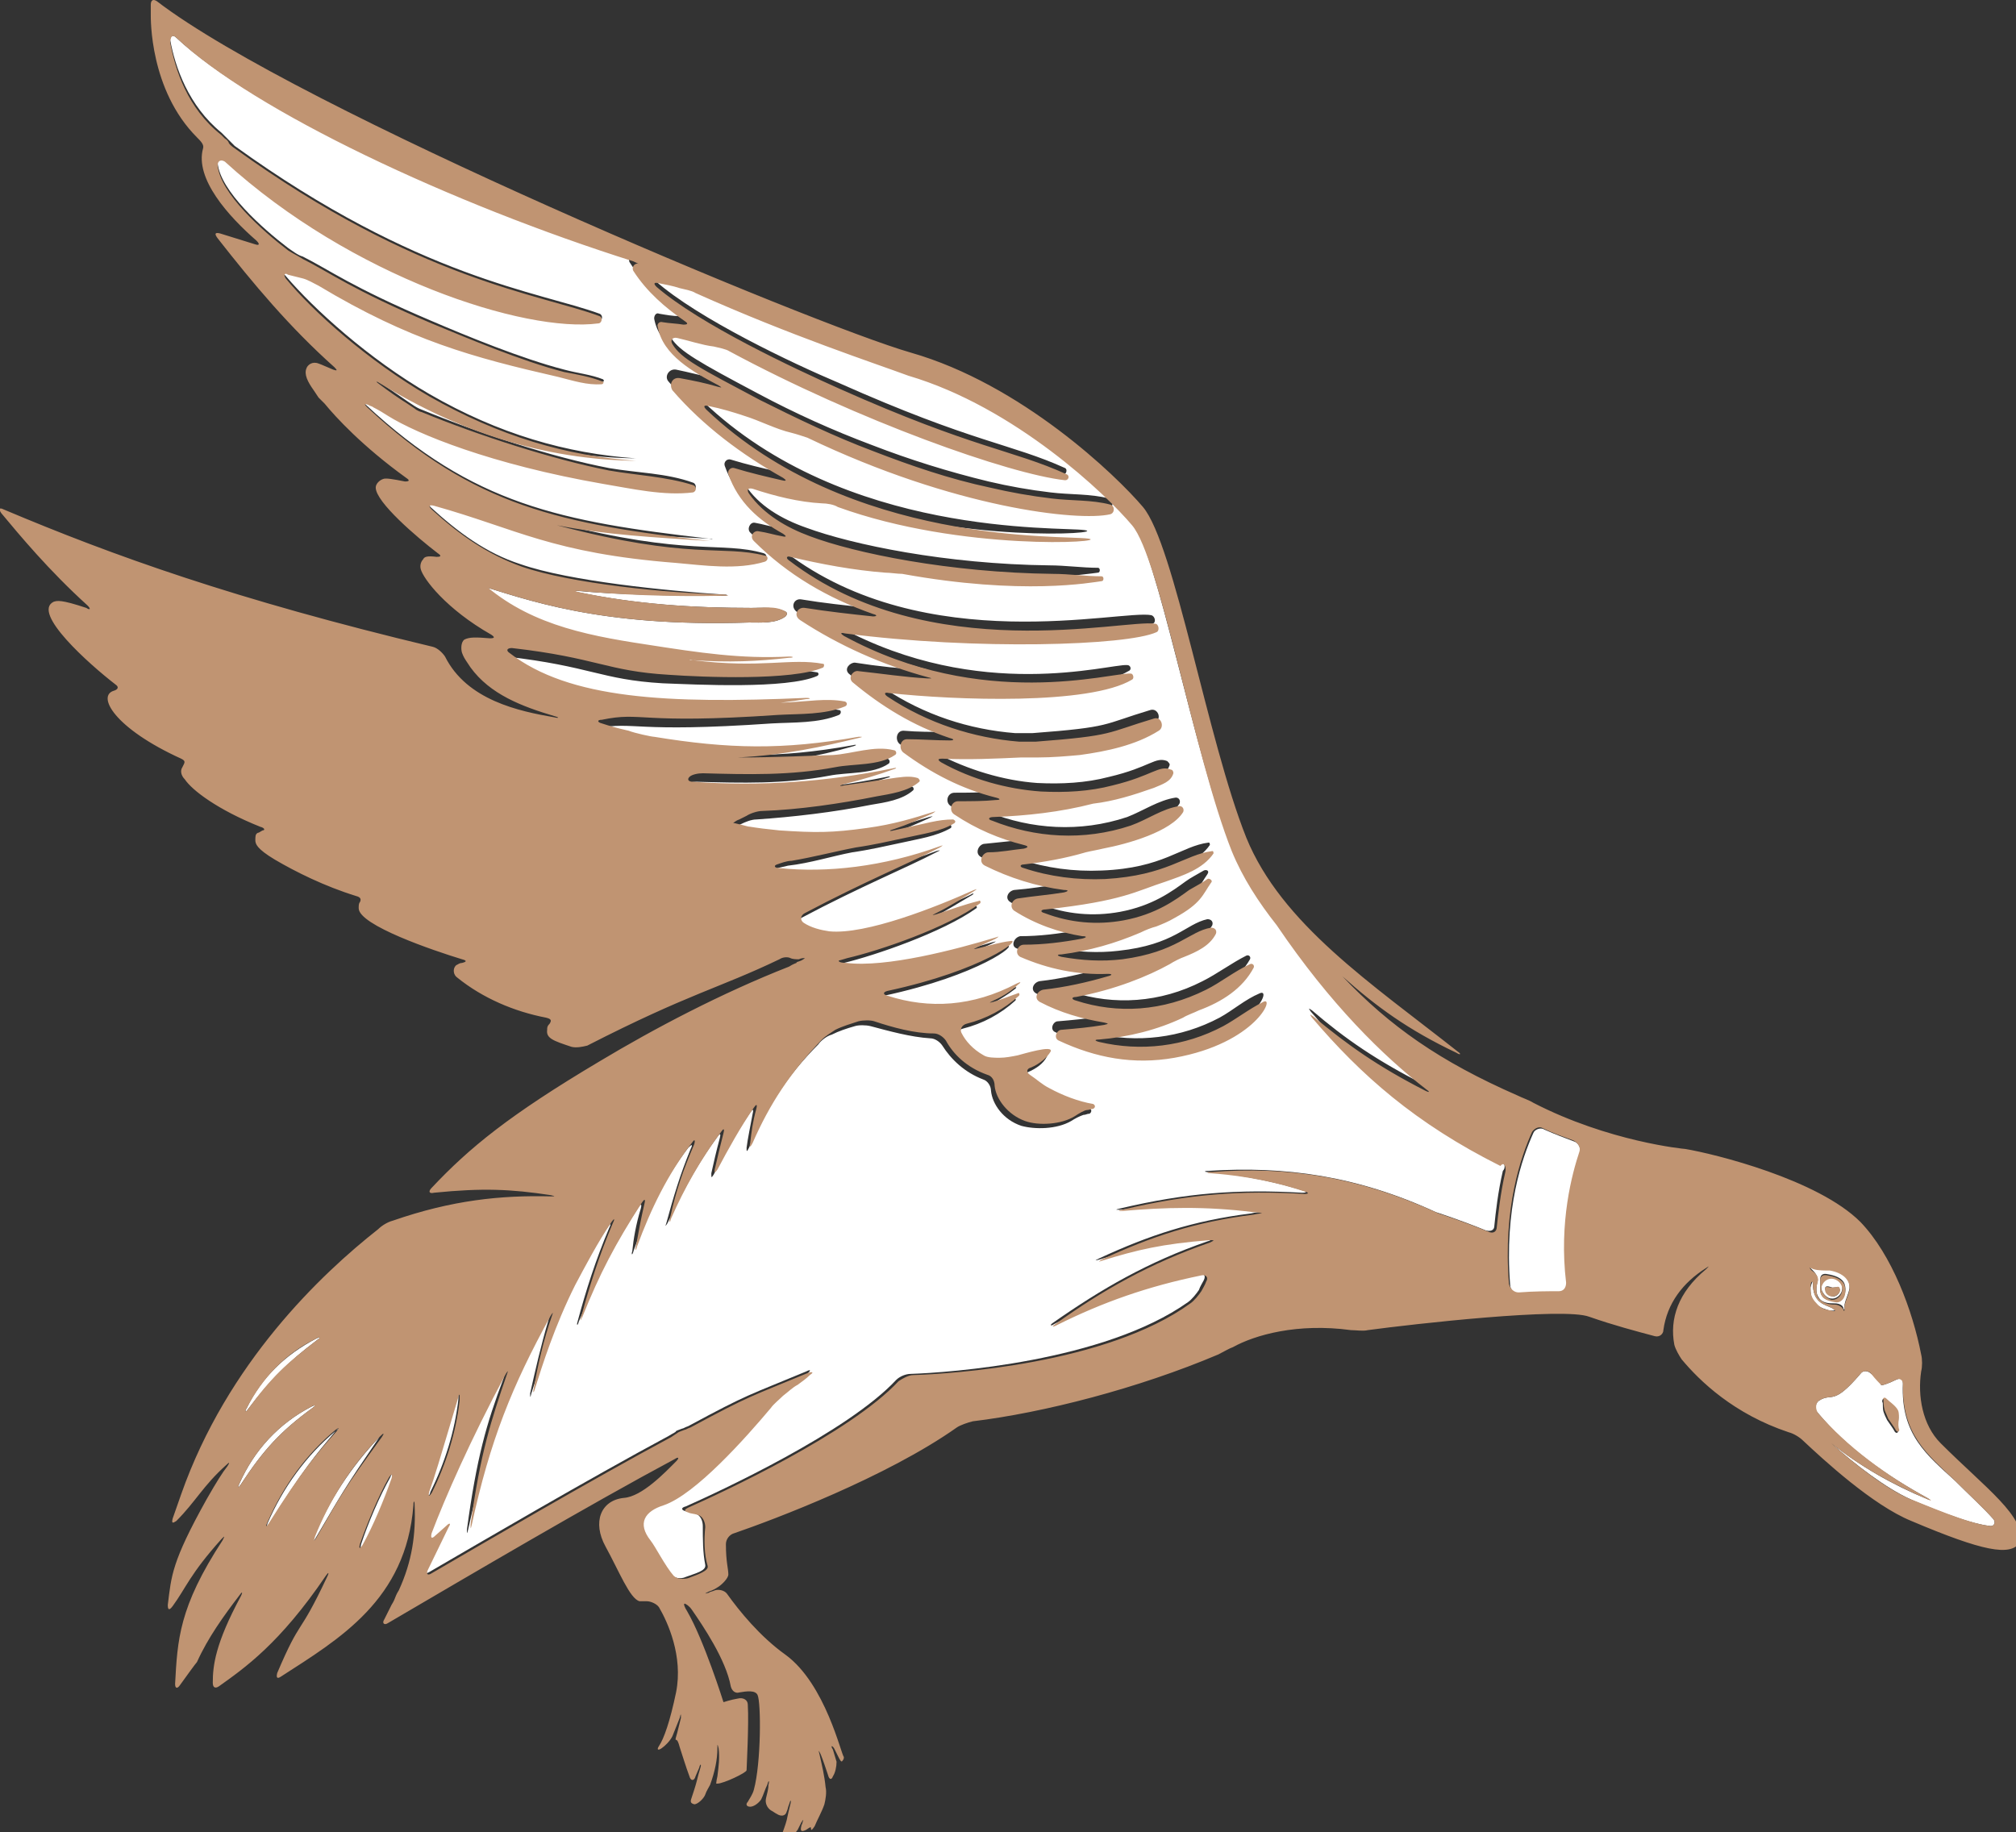 <?xml version="1.0" encoding="UTF-8"?> <!-- Generator: Adobe Illustrator 23.1.0, SVG Export Plug-In . SVG Version: 6.00 Build 0) --> <svg xmlns="http://www.w3.org/2000/svg" xmlns:xlink="http://www.w3.org/1999/xlink" id="Layer_1" x="0px" y="0px" viewBox="0 0 165.8 150.7" style="enable-background:new 0 0 165.8 150.7;" xml:space="preserve"><rect x="0" y="0" width="165.8" height="150.7" fill="#333333" stroke="none"/> <style type="text/css"> .st0{fill:#FFFFFF;} .st1{fill:#C09472;} </style> <g> <path class="st0" d="M129.5,93.9c-0.8-0.3-1.6-0.6-2.5-1c-0.3-0.2-0.8,0-0.9,0.3c-0.9,2-2.4,6.2-1.9,12.5c0,0.4,0.4,0.7,0.8,0.7 c1.2-0.1,2.3-0.1,3.3-0.1c0.4,0,0.6-0.3,0.6-0.7c-0.6-5,0.5-9,1.1-10.8C130,94.4,129.8,94,129.5,93.9z"></path> <path class="st0" d="M123.3,95.4c-7-3.5-11.5-7.5-15.5-12.2c-0.2-0.3-0.2-0.3,0.1-0.1c2.8,2.4,5.3,4.1,9.2,6.1 c0.3,0.2,0.4,0.1,0.1-0.1c-3.5-2.8-7.8-7-12.3-13.5c-1.5-1.8-2.8-3.8-3.7-6.1c-3.1-7.8-6-24.1-8.2-26.8c-2.1-2.5-9.6-9.7-18.4-12.3 c-2.7-1-9.6-3.3-17.5-6.8c-0.4-0.1-0.9-0.3-1.3-0.4c-0.6-0.1-1.1-0.2-1.7-0.4c-0.4-0.1-0.5,0.1-0.2,0.3c3.5,3.1,11.3,6.8,15.1,8.4 c11,4.9,14.2,5,18.6,7c0.2,0.1,0.1,0.5-0.1,0.5c-4.7-0.5-17.1-5-27.6-10.6c-0.3-0.2-0.9-0.3-1.3-0.4c-0.9-0.1-2.1-0.5-3-0.7 c-0.4-0.1-0.6,0.1-0.4,0.5c0.7,1.1,2.3,2,7.2,4.6c3,1.6,6.1,3,9.3,4.2c3.1,1.2,6.3,2.2,9.6,3c1.7,0.4,3.4,0.7,5.1,0.9 c1.6,0.2,3.3,0.1,4.8,0.5c0.4,0.1,0.4,0.7,0,0.8c-2.6,0.6-12.7-0.5-24.9-6.3c-0.3-0.2-0.9-0.3-1.3-0.4c-1.3-0.3-2.7-1-3.9-1.4 C60,33.2,59,33,58,32.7c-0.4-0.1-0.5,0.1-0.2,0.3c11.7,11.2,29.3,10.3,31.4,10.6c2,0.3-10.3,1.1-20.6-2.6c-0.4-0.1-1-0.2-1.3-0.3 c-1.9-0.1-3.9-0.6-5.7-1.2c-0.4-0.1-0.5,0.1-0.3,0.4c1.1,1.7,3,2.8,5,3.5c3.8,1.4,11.5,3,20,3.1c1.3,0,2.7,0.2,4,0.2 c0.2,0,0.2,0.4,0,0.4c-0.9,0.1-6.6,1.1-16.4-0.6c-0.4-0.1-1-0.1-1.4-0.1c-2.6-0.1-5.2-0.6-7.8-1.3c-0.4-0.1-0.4,0-0.1,0.3 c11.5,8.8,27.7,4.7,30.1,5.2c0.3,0.1,0.4,0.6,0.1,0.7c-2.4,1.1-14.8,1.4-25.6,0.1c-0.4,0-0.4,0.1-0.1,0.2c11.5,6.2,22.1,3,23.6,3.1 c0.3,0,0.4,0.4,0.1,0.5c-3.5,2.1-14.5,1.8-20,1.1c-0.4,0-0.4,0.1-0.1,0.3c3.3,2.2,7,3.4,10.8,3.7c0.4,0,1,0,1.4,0 c6.6-0.5,5.7-0.7,9.7-1.9c0.6-0.2,1,0.7,0.4,1c-1.9,1.1-4.3,1.7-6.5,2c-1.1,0.2-2.3,0.2-3.4,0.2c-0.4,0-1,0-1.4,0 c-2.2,0.2-4.3,0.2-6.5,0.1c-0.4,0-0.4,0.1-0.1,0.3c2.5,1.3,5.4,2.2,8.2,2.4c2,0.1,4,0,5.9-0.5c3.4-0.8,3.8-1.7,4.8-1.3 c0.1,0.1,0.2,0.2,0.2,0.3c-0.2,0.7-0.9,1-1.6,1.2c-1.7,0.7-3.3,1.1-5,1.3c-2.7,0.7-5.4,1-8.2,1.1c-0.4,0-0.4,0.2-0.1,0.3 c3.5,1.4,7.5,1.7,11.4,0.4c1.3-0.5,2.6-1.4,4-1.6c0.3,0,0.4,0.3,0.3,0.5c-1,1.6-4.4,2.6-6.6,3c-0.4,0.1-1,0.2-1.4,0.3 c-1.7,0.4-3.4,0.8-5.1,1c-0.4,0-0.4,0.2,0,0.3c2.2,0.7,4.4,1,6.7,0.9c5.1-0.2,6.5-2,8.8-2.3c0.1,0,0.1,0.1,0.1,0.2 c-0.9,1.3-2.5,1.8-3.9,2.3c-2.5,0.8-3.4,1.5-9.9,2.3c-0.4,0-0.4,0.2-0.1,0.3c2.1,0.8,4.3,1,6.5,0.6c2.7-0.5,4.3-1.7,5.4-2.5 c0.4-0.3,1-0.6,1.5-0.9c0.2-0.1,0.5,0,0.3,0.3c-0.7,1-0.8,1.7-3,2.9c-0.5,0.3-1,0.5-1.5,0.7c-0.4,0.1-0.9,0.4-1.3,0.5 c-2.1,0.9-4.2,1.5-6.5,1.8c-0.4,0.1-0.4,0.2,0,0.2c1.6,0.3,3.3,0.4,5,0.2c4.6-0.5,5.5-2.2,7.3-2.6c0.3,0,0.5,0.2,0.4,0.5 c-0.5,0.9-1.6,1.4-2.6,1.9c-0.4,0.1-0.9,0.4-1.2,0.6c-1.8,1-4.5,2.1-7.7,2.7c-0.4,0.1-0.4,0.2,0,0.3c3.4,1.1,7.2,0.9,10.7-0.9 c1.2-0.6,2.4-1.5,3.6-2.1c0.2-0.1,0.4,0.1,0.3,0.3c-0.9,1.6-2.6,2.7-4.5,3.5c-0.4,0.1-0.9,0.4-1.3,0.6c-2.1,1-4.6,1.5-6.9,1.8 c-0.4,0-0.4,0.2,0,0.2c3.4,0.8,7,0.4,10.2-1.3c1.1-0.6,2.1-1.5,3.3-2c1.1-0.5-0.6,3.4-7.3,4.6c-3.3,0.6-6.4,0-9.5-1.4 c-0.5-0.2-0.2-0.9,0.2-0.9c1.2-0.1,2.3-0.2,3.5-0.4c0.4-0.1,0.4-0.1,0-0.2c-1.8-0.3-3.6-0.8-5.3-1.7c-0.5-0.3-0.2-0.9,0.3-1 c1.8-0.2,3.5-0.6,5.3-1.1c0.4-0.1,0.4-0.2,0-0.2c-2.5,0.1-4.9-0.4-7.2-1.4c-0.5-0.2-0.2-0.9,0.3-1c1.6,0,3.2-0.2,4.8-0.5 c0.4-0.1,0.4-0.2,0-0.2c-2-0.2-3.9-1-5.6-2.1c-0.5-0.3-0.2-0.9,0.3-1c1.3-0.1,2.5-0.3,3.8-0.5c0.4-0.1,0.4-0.1,0-0.2 c-2.3-0.3-4.4-1-6.5-2c-0.6-0.3-0.2-1.1,0.3-1.1c1-0.1,1.9-0.2,2.9-0.3c0.4-0.1,0.4-0.2,0-0.3c-2-0.5-4-1.3-5.7-2.5 c-0.5-0.3-0.3-1.1,0.3-1.1c1,0,2.1,0,3.1-0.1c0.4,0,0.4-0.1,0-0.2c-2.7-0.7-5.2-2-7.6-3.7c-0.4-0.3-0.3-1.1,0.3-1.1 c1.2,0.1,2.3,0.1,3.5,0.1c0.4,0,0.4-0.1,0-0.2c-2.9-1-5.6-2.6-8-4.6c-0.4-0.4,0.1-0.9,0.5-0.9c1.9,0.3,3.8,0.5,5.7,0.6 c0.4,0,0.4,0,0-0.1c-3.7-1-7.3-2.6-10.5-4.7c-0.5-0.4-0.2-1.1,0.4-1c1.8,0.3,3.7,0.5,5.6,0.7c0.4,0,0.4,0,0-0.2 c-3.6-1.3-7-3.2-9.8-6c-0.3-0.3,0-0.9,0.4-0.8c0.6,0.1,1.2,0.3,1.9,0.4c0.4,0.1,0.4,0,0.1-0.2c-2-1.1-3.7-2.6-4.5-4.9 c-0.1-0.3,0.2-0.6,0.5-0.5c1.3,0.4,2.6,0.7,3.9,1c0.4,0.1,0.4,0,0.1-0.2c-3.4-1.8-6.6-4.2-9.1-7.2c-0.4-0.4,0-1.1,0.6-1 c1,0.2,2.1,0.5,3.1,0.7c0.4,0.1,0.4,0,0.1-0.1c-2.1-1.1-4.6-2.5-5-4.8c0-0.3,0.2-0.5,0.4-0.4c0.6,0.1,1.1,0.2,1.7,0.2 c0.4,0,0.4-0.1,0.1-0.3c-1.7-1.1-3.1-2.4-4.2-4.1c-0.2-0.3,0.1-0.6,0.4-0.6c0,0,0.1,0,0.1,0c0.1,0-0.1-0.1-0.5-0.2 C37.2,16.7,20.8,9,14.5,3.1C14.2,2.8,14,3,14,3.3c0.4,2.2,1.5,5.4,4.2,7.6l0.3,0.3c0.2,0.2,0.3,0.3,0.3,0.3c0,0,0.2,0.2,0.5,0.5 c15.1,10.9,25.1,12,30,13.8c0.3,0.1,0.3,0.6-0.1,0.6c-6,0.7-20.4-3.8-30.7-13.3c-0.3-0.2-0.6-0.1-0.6,0.3c0.2,2.3,3.7,5.4,5.8,7 c0.3,0.2,0.8,0.6,1.2,0.7c2.2,1.1,4,2.5,10.6,5.3c2.8,1.2,7.4,3.1,10.9,4c1.1,0.3,2.2,0.4,3.2,0.8c0.1,0.1,0.1,0.2-0.1,0.2 c-1.2,0.1-2.5-0.4-3.6-0.6c-7-1.6-12.3-3-19.7-7.5c-0.3-0.2-0.9-0.5-1.3-0.6l-1.2-0.3c-0.4-0.1-0.5,0-0.2,0.3 c2.3,2.7,6.8,6.8,11.8,9.7c5.7,3.3,11.3,4.9,17,5.3c0.4,0,0.4,0,0,0c-7.7-0.1-14.6-2.4-21.1-6.4c-0.3-0.2-0.3-0.2,0,0.1 c0.8,0.6,1.6,1.1,2.3,1.6c0.3,0.2,0.6,0.4,0.6,0.4c0,0,0.3,0.2,0.6,0.3c4.6,1.9,10.7,3.9,15.4,4.8c2.3,0.4,4.7,0.4,6.9,1.2 c0.3,0.1,0.3,0.6,0,0.6c-2.4,0.4-5.1-0.2-7.4-0.7C40.3,38,34.1,35.5,31.8,34c-0.3-0.2-0.9-0.5-1.2-0.7c-0.1-0.1-0.3-0.1-0.4-0.2 c-0.3-0.2-0.4-0.1-0.1,0.2c8.8,8.2,16,9.6,28.2,11c0.4,0,0.4,0.1,0,0c-4.5-0.2-8.5-0.5-12.6-1.3c-0.4-0.1-0.4-0.1,0,0 c11,2.8,13.6,1.5,17.1,2.5c0.3,0.1,0.3,0.4,0,0.5c-2.2,0.7-5,0.3-7.3,0.1c-10.2-0.8-13.1-2.8-19.9-4.7c-0.4-0.1-0.4,0-0.2,0.3 c2.3,2.1,4.6,3.8,7.4,4.7c4,1.4,12.1,2.2,16.7,2.5c0.4,0,0.4,0.1,0,0.1c-4.7,0-8.8-0.1-12-0.4c-0.4,0-0.4,0,0,0.1 C52.3,49.7,57,50,61.8,50c0.9,0,2-0.1,2.8,0.3c0.2,0.1,0.1,0.3,0,0.4c-0.8,0.6-2,0.5-3,0.5C49.2,51.6,43.3,49.3,39,48 c-0.4-0.1-0.5,0-0.2,0.3c3.8,3.6,8.5,4.6,13.8,5.4c4.5,0.7,7.8,1.2,11.8,1c0.4,0,0.4,0,0,0.1c-2.6,0.3-5,0.3-7.9,0.2 c-0.4,0-0.4,0,0,0c5.7,0.7,8-0.2,10.7,0.3c0.1,0,0.2,0.2,0,0.3c-2.5,1.1-10,0.7-12.7,0.6c-5.1-0.3-5.9-1.4-12.9-2.2 c-0.4,0-0.5,0.1-0.2,0.4c4.9,3.8,13,4.2,24.4,3.7c0.4,0,0.4,0,0,0.1c-0.6,0.1-1.3,0.2-2.1,0.3c-0.4,0-0.4,0.1,0,0 c2.4-0.1,3.7-0.4,5.3-0.1c0.2,0,0.2,0.3,0,0.4c-1.7,0.7-3.7,0.6-5.5,0.7c-11.6,0.8-11.1-0.2-14.5,0.4c-0.4,0.1-0.4,0.2,0,0.3 c0.5,0.1,1.3,0.4,2.2,0.6c0.5,0.1,1.9,0.4,2.1,0.5c6.1,1,10.7,1.1,16.8,0c0.4-0.1,0.4,0,0,0.1c-2.8,0.8-5.9,1.4-9.9,1.6 c-0.4,0-0.4,0,0,0c1.4,0,2.4-0.1,7.8-0.2c1.6-0.1,3.4-0.8,5-0.4c0.2,0.1,0.2,0.3,0.1,0.4c-1.3,0.9-3.4,0.7-4.9,1 c-3.7,0.7-7.2,0.6-10.9,0.5c-0.4,0-0.9,0.1-1.1,0.3c-0.2,0.2,0,0.3,0.3,0.4c5.7,0.4,11,0,16.4-1.1c0.4-0.1,0.4,0,0,0.1 c-1,0.3-2.4,0.8-4,1.2c-0.4,0.1-0.4,0.1,0,0.1c4.4-0.6,5-0.9,6.1-0.6c0.1,0,0.2,0.2,0.1,0.3c-0.9,0.8-2.3,1-3.5,1.2 c-3,0.6-6.4,1-9.4,1.2c-0.4,0-0.9,0.2-1.3,0.4c-0.2,0.1-0.4,0.2-0.6,0.3C60.2,68,60,68.1,60,68.1c0,0,0,0,0.1,0 c0.9,0.2,1.1,0.2,1.3,0.3c0.5,0.1,1.3,0.2,2.4,0.3c2.9,0.2,4.3,0.2,7.2-0.2c2.2-0.3,3.8-0.8,5.4-1.3c0.4-0.1,0.4-0.1,0,0.1 c-1.1,0.5-2,0.9-3.2,1.3c-0.4,0.1-0.4,0.2,0,0.1c2.8-0.6,3.6-0.9,4.9-0.9c0.1,0,0.2,0.2,0.1,0.3c-1.2,0.7-2.7,0.9-4,1.2 c-1.4,0.3-2.7,0.6-4.1,0.8c-1.6,0.3-3.5,0.9-5.3,1.1c-0.4,0.1-0.9,0.2-1.2,0.3c-0.3,0.1-0.2,0.3,0.2,0.3c3.9,0.5,8.5,0,13.2-1.8 c0.4-0.1,0.4-0.1,0,0.1c-2.5,1.3-6.2,2.8-11.1,5.4c-0.3,0.2-0.4,0.6-0.1,0.8c0.6,0.4,1.3,0.6,2.1,0.7c3,0.3,8.8-1.9,11.9-3.4 c0.3-0.2,0.4-0.1,0,0.1c-1,0.6-2,1.2-3.1,1.8c-0.3,0.2-0.3,0.2,0,0.1c1.1-0.4,2.3-0.8,3.5-1.1c0.1,0,0.2,0.1,0.1,0.2 c-2.8,2-8.4,3.9-10.9,4.5c-0.4,0.1-0.7,0.2-0.7,0.2c0,0,0.2,0.1,0.6,0.2c3.3,0.4,9-1.1,12.3-2.1c0.4-0.1,0.4-0.1,0,0.1 c-0.4,0.2-0.9,0.4-1.5,0.7c-0.4,0.2-0.3,0.2,0,0.1c0.9-0.3,1.8-0.5,2.7-0.6c1-0.2-2.2,2.4-10.1,4.1c-0.4,0.1-0.4,0.3,0,0.4 c3.4,1.1,7,0.9,10.6-1c0.3-0.2,0.4-0.1,0.1,0.1c-0.5,0.4-1.2,0.8-2,1.3c-0.3,0.2-0.3,0.2,0,0.1c0.7-0.2,1.3-0.4,2-0.7 c0.1,0,0.2,0.1,0.1,0.2c-1.2,1.1-2.7,1.9-4.3,2.3c-0.4,0.1-0.6,0.4-0.4,0.8c0.4,0.6,0.9,1.3,1.8,1.8c0.3,0.2,0.9,0.3,1.3,0.2 c0.5,0,1-0.1,1.5-0.2c0.4-0.1,3-0.9,2.7-0.3c-0.3,0.6-0.9,1-1.6,1.3c-0.4,0.2-0.4,0.4-0.1,0.6c0.5,0.4,1,0.8,1.6,1.1 c1.1,0.6,2.4,1,3.6,1.3c0.2,0,0.2,0.3,0,0.4c-0.2,0-0.3,0.1-0.5,0.1c-0.3,0.1-0.7,0.3-1,0.5c-1.2,0.7-3,0.7-4.1,0.4 c-1.5-0.5-2.4-1.8-2.5-2.9c0-0.4-0.3-0.8-0.6-0.9c-1.6-0.6-2.7-1.7-3.4-2.8c-0.2-0.3-0.6-0.6-1-0.6c-1.6-0.1-3.4-0.6-4.9-1 c-0.4-0.1-1-0.1-1.3,0c-0.7,0.2-1.3,0.4-1.9,0.7c-0.4,0.1-0.9,0.5-1.1,0.8c-2.6,2.6-4.3,5.3-5.7,8.5c-0.2,0.4-0.2,0.3-0.2,0 c0.1-0.8,0.3-1.7,0.5-2.8c0.1-0.4,0-0.4-0.2-0.1c-1.1,1.6-2.1,3.3-3,5.1c-0.2,0.3-0.2,0.3-0.2-0.1c0.2-0.9,0.4-1.8,0.7-2.9 c0.1-0.4,0-0.4-0.2-0.1c-1.7,2.3-2.9,4.6-4.1,7.1c-0.2,0.3-0.2,0.3-0.1,0c0.6-2.2,1.1-3.9,2-6.1c0.2-0.4,0.1-0.4-0.2-0.1 c-1.9,2.5-3.4,5.4-4.5,8.5c-0.1,0.4-0.2,0.3-0.1,0c0.1-1,0.3-2.2,0.7-3.5c0.1-0.4,0-0.4-0.2-0.1c-2.2,3.4-3.4,5.9-4.9,9.4 c-0.1,0.4-0.2,0.3-0.1,0c0.7-2.6,1.5-5.1,2.6-7.7c0.2-0.4,0.1-0.4-0.1-0.1c-1.1,1.6-2.2,3.7-3,5.2c-1.7,3.5-2.7,6.6-3.3,8.5 c-0.1,0.4-0.1,0.4-0.1,0c0.4-1.8,0.9-4,1.5-6c0.1-0.4,0.1-0.4-0.1,0c-3.2,5.8-5,10.3-6.5,17.2c-0.1,0.4-0.1,0.4-0.1,0 c0.8-5.9,1.6-8.7,3-12.4c0.1-0.4,0.1-0.4-0.1,0c-2.9,5.4-5,10.2-6.1,13.1c-0.1,0.4,0,0.4,0.3,0.2l0.9-0.8c0.3-0.3,0.4-0.2,0.2,0.1 L35,129c-0.2,0.3,0,0.5,0.3,0.3c4.3-2.5,13-7.6,19.7-11.2c0.3-0.2,0.6-0.3,0.6-0.4c0,0,0.2-0.1,0.5-0.2c0.1,0,0.2-0.1,0.5-0.2 c5-2.7,4.9-2.5,9.7-4.5c0.4-0.2,0.4-0.1,0.1,0.2c-0.3,0.2-0.6,0.5-1,0.8c-0.4,0.3-0.8,0.6-1.2,0.9c-0.3,0.2-0.7,0.7-1,1 c-2.1,2.5-6.2,7.1-8.8,8c-1.7,0.6-2.2,1.5-1.1,2.9c0.4,0.5,1.2,2.1,1.9,2.9c0.2,0.3,0.8,0.4,1.2,0.2c0.8-0.3,1.7-0.5,1.6-1 c-0.2-1-0.2-2.1-0.2-3.2c0-0.4-0.2-0.9-0.6-1c-0.2-0.1-0.5-0.2-0.8-0.2c-0.4-0.1-0.4-0.3,0-0.4c2.7-1.2,13.3-6.1,17.3-10.4 c0.3-0.3,0.8-0.5,1.2-0.5c3.1-0.1,15.9-1,22.8-5.9c0.3-0.2,0.7-0.7,0.9-1c0.1-0.3,0.3-0.6,0.4-0.8c0.2-0.4,0-0.6-0.4-0.5 c-4.4,0.9-8.1,2.2-11.9,4.1c-0.3,0.2-0.4,0.1-0.1-0.1c4-2.8,7.8-5,12.7-6.7c0.4-0.1,0.3-0.2,0-0.2c-3.9,0.4-6,0.8-8.9,1.7 c-0.4,0.1-0.4,0.1,0-0.1c4.1-1.9,7.7-3.1,12.5-3.7c0.4-0.1,0.7-0.1,0.7-0.1c0,0-0.3-0.1-0.7-0.1c-3.9-0.5-7.3-0.4-10.8-0.1 c-0.4,0-0.4,0,0-0.1c5.5-1.3,9.7-1.6,15-1.3c0.4,0,0.4-0.1,0-0.2c-3.2-1-6.3-1.4-7.7-1.5c-0.4,0-0.4-0.1,0-0.1 c6.3-0.4,12.2,0.4,18.7,3.4c0,0,1.9,0.6,4.1,1.5c0.4,0.1,0.7,0,0.7-0.4c0.1-1,0.3-2.8,0.7-4.5C123.9,96,123.7,95.5,123.3,95.4z"></path> <path class="st0" d="M25.7,115.8c0.3-0.2,0.3-0.3-0.1-0.1c-2.7,1.4-4.7,3.6-5.9,6.3c-0.2,0.4-0.1,0.4,0.1,0.1 C21.7,119.2,23.1,117.7,25.7,115.8z"></path> <path class="st0" d="M150.6,106.8c0.7,0.1,1.3-0.9,0.6-1.5c-0.5-0.5-1.3-0.1-1.4,0.5C149.7,106.2,150.2,106.8,150.6,106.8z M150.7,105.9c0.3,0,0.5-0.1,0.6,0.1c0,0.2,0,0.3-0.1,0.4c-0.4,0.5-1,0.1-1.1-0.4C150.1,105.7,150.4,105.8,150.7,105.9z"></path> <path class="st0" d="M32.1,121.5c-0.9,1.6-1.8,3.7-2.4,5.5c-0.1,0.4,0,0.4,0.2,0.1c0.9-1.6,1.8-3.7,2.4-5.5 C32.3,121.2,32.2,121.2,32.1,121.5z"></path> <path class="st0" d="M35.4,122.7c1.2-2.4,2-5,2.3-7.6c0-0.4,0-0.6,0-0.5c0,0.1,0,0.1-0.1,0.2c-1.7,5.7-1.9,6.4-2.4,7.8 C35.2,123.1,35.3,123.1,35.4,122.7z"></path> <path class="st0" d="M31.2,118.2c-2.3,2.4-4.2,5.3-5.4,8.3c-0.1,0.4-0.1,0.4,0.1,0.1C28.2,122.7,28.2,122.6,31.2,118.2 C31.5,117.9,31.5,117.9,31.2,118.2z"></path> <path class="st0" d="M149.5,105.3c-0.1,0.4-0.2,0.9,0,1.3c0.3,0.6,0.9,0.6,1.4,0.6c0.4,0,0.7,0.2,0.7,0.4c0.1,0.2,0.1,0.2,0.1,0 c0-0.1,0-0.2,0-0.3c0.1-0.5,0.3-0.8,0.4-1.3c0.1-0.8-0.5-1.5-1.6-1.6c-0.4-0.1-1-0.1-1.3-0.1c-0.1,0-0.2,0-0.3-0.1 c-0.2-0.1-0.1,0,0.1,0.2C149.2,104.6,149.5,104.9,149.5,105.3z M149.7,105.8c0-0.2,0-0.4,0-0.6c0-0.3,0.2-0.5,0.6-0.4 c0.6,0.1,1.2,0.3,1.4,0.8c0.1,0.3,0.1,0.6,0,0.9c-0.1,0.4-0.4,0.6-0.8,0.5C150.3,107,149.6,106.8,149.7,105.8z"></path> <path class="st0" d="M160.8,121.8c-2.3-2.1-4.5-3.8-4.3-8c0-0.4-0.2-0.5-0.6-0.3c-0.6,0.3-1.2,0.5-1.2,0.4c0-0.1-0.4-0.6-0.8-0.9 c-0.3-0.3-0.7-0.3-0.9,0c-2.3,2.7-2.3,1.5-3.4,2.2c-0.3,0.2-0.4,0.7-0.1,1c2.4,2.9,5.7,5.2,9,7c0.3,0.2,0.3,0.2,0,0.1 c-2.9-1.2-5.5-2.7-7.9-4.6c-0.3-0.2-0.3-0.2,0,0c1.9,1.7,4.5,3.7,6.5,4.6c1.1,0.5,4.7,2,6.5,2.2c0.4,0.1,0.6-0.3,0.3-0.6 C163.2,124.1,161.8,122.8,160.8,121.8z M156.1,117.7c0,0.2-0.2,0.2-0.3,0c-0.1-0.2-0.4-0.6-0.6-0.9c-0.1-0.2-0.2-0.4-0.3-0.7 c-0.1-0.4,0-0.7-0.1-0.8c0,0,0-0.1,0-0.1c0-0.1,0.1-0.2,0.2-0.1c0.3,0.3,0.8,0.5,1,1C156.3,116.5,156,117.1,156.1,117.7z"></path> <path class="st0" d="M20.4,115.9c1.9-2.5,3.2-3.8,5.7-5.7c0.3-0.2,0.3-0.3-0.1-0.1c-2.5,1.3-4.5,3.2-5.7,5.7 C20.1,116.1,20.2,116.2,20.4,115.9z"></path> <path class="st0" d="M27.6,117.7c-2.4,2-4.3,4.6-5.6,7.6c-0.1,0.4-0.1,0.4,0.1,0.1C24.8,121,26.1,119.5,27.6,117.7 C27.9,117.5,27.9,117.4,27.6,117.7z"></path> <path class="st0" d="M150.7,107.6c-0.6-0.3-1.5-0.4-1.6-1.8c0-0.1,0-0.2,0-0.3c0-0.2-0.1,0-0.2,0.4c0,0.4,0,0.9,0.4,1.3 c0.4,0.4,0.9,0.5,1.2,0.6C150.9,107.8,151,107.8,150.7,107.6z"></path> <path class="st1" d="M159.6,118.7c-1.5-1.5-1.9-3.9-1.6-5.9c0.1-0.4,0.1-1,0-1.4c-0.7-3.6-2.4-8.2-5-10.9c-3.5-3.5-12-5.6-14.4-6 c-0.1,0-6.3-0.6-12.5-3.8c-0.3-0.2-0.9-0.4-1.3-0.6c-6.4-2.8-10.5-5.7-14.4-9.8c-0.3-0.3-0.3-0.3,0,0c2.8,2.5,5.4,4.4,9.4,6.3 c0.3,0.2,0.4,0.1,0.1-0.1c-7.1-5.6-14.5-10.5-17.4-17.6c-3.2-8-5.9-24.1-8.5-27.2c-2.2-2.6-10-10.1-19.1-12.7 c-8-2.3-50.4-20-62-28.9c-0.3-0.2-0.5-0.1-0.5,0.3l0,0.8c0,0.3-0.1,6.2,3.8,10.1c0.3,0.3,0.6,0.6,0.5,0.9c-0.7,2.5,2.1,5.6,4.4,7.6 c0.3,0.3,0.2,0.4-0.1,0.3l-2.9-0.9c-0.4-0.1-0.5,0-0.2,0.4c2.9,3.7,5.9,7.3,9.6,10.6c0.3,0.3,0.2,0.3-0.1,0.2 c-0.5-0.2-0.9-0.4-1.2-0.5c-0.5-0.2-0.9,0.1-1,0.4c-0.2,0.5,0.1,1.1,0.6,1.8c0.2,0.3,0.4,0.6,0.4,0.6c0,0,0.2,0.2,0.5,0.5 c0.9,1.1,3.1,3.5,6.7,6.1c0.3,0.2,0.3,0.3-0.1,0.3c-1-0.2-1.6-0.3-1.8-0.2c-0.3,0.1-0.6,0.4-0.6,0.7c0,1.2,3.4,4.1,5.1,5.4 c0.3,0.2,0.3,0.3-0.1,0.3c-0.8-0.1-1,0-1.1,0.2c-0.1,0.1-0.3,0.4-0.2,0.8c0.2,0.8,2.1,3.3,5.8,5.4c0.3,0.2,0.3,0.3-0.1,0.3 c-1.2-0.1-1.7-0.1-2.1,0.1c-0.3,0.2-0.3,0.8-0.2,1.1c0.1,0.3,0.3,0.6,0.3,0.6c0,0,0.2,0.3,0.4,0.6c1.6,2.2,4.2,3.2,6.9,4 c0.4,0.1,0.4,0.2,0,0.1c-2.9-0.5-7.2-1.4-9-5c-0.2-0.3-0.6-0.7-1-0.8C19.3,49.3,9.3,45.7,0.3,41.9c-0.4-0.2-0.4,0-0.2,0.3 C1.6,44,4,46.9,7.2,49.8c0.3,0.3,0.2,0.4-0.1,0.2c-2.1-0.7-2.4-0.6-2.7-0.5c-1.8,0.9,2.9,5.1,5.1,6.8c0.3,0.2,0.2,0.4-0.1,0.5 c-1.5,0.4,0,3.1,5.5,5.6c0.4,0.2,0.3,0.3,0.1,0.7c-0.2,0.3-0.1,0.7,0.2,1c0.6,0.9,2.7,2.5,6.2,3.9c0.4,0.1,0.4,0.3,0.2,0.3 c-0.2,0.1-0.3,0.2-0.4,0.2c-0.2,0.1-0.2,0.3-0.2,0.6c0,0.3,0.1,0.7,1.6,1.6c1.7,1,4.1,2.2,6.7,3c0.4,0.1,0.4,0.3,0.3,0.5 c-0.1,0.1-0.1,0.3-0.1,0.5c0,1.4,6.2,3.5,8.5,4.2c0.4,0.1,0.4,0.2,0,0.3c-0.2,0-0.3,0.1-0.5,0.2c-0.3,0.3-0.2,0.8,0.1,1 c2.1,1.7,4.7,2.8,7.3,3.3c0.4,0.1,0.5,0.2,0.3,0.5c-0.2,0.2-0.2,0.3-0.2,0.5c-0.1,0.7,0.5,0.9,2,1.4c0.4,0.1,0.9,0,1.3-0.1 c8.4-4.3,10.8-4.7,15.8-7.1c0.3-0.2,0.7-0.2,0.9-0.1c0.2,0.1,0.5,0.1,0.7,0.1c0.2-0.1,0.4-0.1,0.5-0.1c0,0-0.1,0.1-0.3,0.2 c-0.2,0.1-0.4,0.1-0.4,0.2c0,0-0.3,0.1-0.6,0.3c-5.6,2.2-11.1,5.1-15.6,7.8c-7.4,4.4-10.7,7.1-13.8,10.4c-0.3,0.3-0.2,0.5,0.2,0.4 c4-0.4,6.3-0.3,9.6,0.2c0.4,0.1,0.4,0.1,0,0.1c-4.1-0.1-8.1,0.3-13,2c-0.4,0.1-0.9,0.4-1.2,0.7c-4.7,3.7-12.4,11-16.2,21.8l-0.7,2 c-0.1,0.4,0,0.4,0.3,0.2c1.6-1.6,2.2-2.9,4.1-4.6c0.3-0.3,0.3-0.2,0.1,0.1c-0.4,0.5-0.9,1.3-1.7,2.7c-2.9,5.2-2.9,6.3-3.2,8.7 c0,0.4,0.1,0.5,0.4,0.1c1.1-1.5,1.4-2.6,4-5.5c0.3-0.3,0.3-0.3,0.1,0.1c-3.6,5.5-3.7,8.2-3.9,11.8c0,0.4,0.2,0.4,0.4,0.1 c0.5-0.7,1.3-1.8,1.4-1.9c0.9-2,2.2-3.8,3.5-5.5c0.2-0.3,0.3-0.3,0.1,0.1c-2.1,3.9-2.3,5.7-2.3,7.1c0,0.4,0.2,0.5,0.5,0.3 c2.1-1.5,5-3.5,8.8-9.1c0.2-0.3,0.3-0.3,0.1,0.1c-2.4,5.1-2.1,3.2-4.1,7.9c-0.1,0.4,0,0.5,0.3,0.3c4.8-3.1,10.3-6.3,10.9-14.1 c0-0.4,0.1-0.4,0.1,0c0.1,2.4-0.2,4.6-1.3,7c-0.2,0.3-0.3,0.6-0.3,0.6c0,0-0.1,0.3-0.3,0.6l-0.6,1.2c-0.2,0.3,0,0.5,0.3,0.3 c7-4.1,16.5-9.7,23.6-13.5c0.3-0.2,0.4-0.1,0.1,0.2c-0.9,0.9-2.8,2.9-4.3,3c-1.9,0.2-2.6,2-1.5,4c1.1,2,2,4.3,2.8,4.5 c0.2,0,0.4,0,0.6,0c0.3,0,0.8,0.2,1,0.5c0.7,1.2,2,4,1.4,7c-0.5,2.4-1,3.8-1.4,4.4c-0.2,0.3-0.1,0.4,0.2,0.2c0.3-0.2,0.7-0.6,0.9-1 c0.2-0.5,0.4-1,0.6-1.5c0.1-0.4,0.1-0.4,0.1,0c-0.1,0.4-0.2,0.8-0.3,1.2c-0.1,0.4-0.2,0.6-0.1,0.6c0.1,0,0.2,0.2,0.3,0.6 c0.2,0.6,0.5,1.6,0.8,2.4c0.1,0.4,0.4,0.4,0.5,0c0.1-0.2,0.2-0.5,0.3-0.7c0.1-0.4,0.2-0.3,0.1,0c-0.1,0.3-0.2,0.7-0.3,1.1 c-0.1,0.4-0.3,1-0.4,1.3c-0.1,0.3-0.2,0.5,0.2,0.6c0.3,0,0.8-0.5,0.9-0.8c0.1-0.3,0.3-0.6,0.4-0.8c0.4-1.1,0.6-2.1,0.6-3 c0-0.4,0-0.4,0.1,0c0.1,0.8,0,1.5-0.1,2.3c-0.1,0.4-0.1,0.7-0.1,0.6c0,0,0,0,0.1,0c0.5,0,2.4-0.9,2.4-1.1c0-0.2,0.2-3.8,0.1-5.4 c0-0.4-0.4-0.6-0.8-0.5c-0.6,0.1-1.2,0.3-1.2,0.3c0,0-1.6-5.1-3-7.5c-0.2-0.3-0.3-0.6-0.2-0.6c0.1,0,0.4,0.2,0.6,0.5 c0.9,1.3,2.8,4.1,3.2,6.3c0.1,0.4,0.4,0.6,0.7,0.5c0.6-0.1,1.3-0.2,1.5,0.2c0.3,0.6,0.3,5.6-0.3,7.8c-0.1,0.4-0.4,0.8-0.5,1 c-0.2,0.2-0.1,0.4,0.2,0.4c0.3,0,0.7-0.3,0.9-0.6c0.2-0.4,0.3-0.8,0.5-1.2c0.1-0.4,0.2-0.4,0.1,0c0,0.3-0.1,0.7-0.2,1.1 c-0.1,0.4,0.1,0.8,0.4,1c0.2,0.1,0.3,0.2,0.5,0.3c0.3,0.2,0.7,0.2,0.8-0.2c0.1-0.2,0.1-0.4,0.2-0.6c0.1-0.4,0.2-0.4,0.1,0 c-0.1,0.4-0.2,0.8-0.3,1.3c-0.1,0.4-0.3,0.9-0.4,1.2c-0.1,0.3,0,0.5,0.4,0.4c0.3-0.1,0.7-0.5,0.9-0.8c0.1-0.2,0.2-0.4,0.3-0.6 c0.2-0.3,0.2-0.3,0.1,0c0,0.1-0.1,0.2-0.1,0.3c-0.1,0.4,0,0.5,0.4,0.3c0.3-0.2,0.4-0.3,0.4-0.1c0,0.2,0.1,0.1,0.3-0.2 c0.2-0.5,0.6-1.2,0.8-1.8c0.1-0.4,0.2-1,0.1-1.4c-0.1-1-0.3-1.8-0.5-2.7c-0.1-0.4-0.1-0.4,0.1,0c0.2,0.5,0.4,1.1,0.6,1.7 c0.1,0.4,0.3,0.4,0.4,0.1c0.2-0.3,0.3-0.8,0.3-1.2c-0.1-0.3-0.2-0.7-0.3-1c-0.2-0.3-0.1-0.4,0.1-0.1c0.1,0.2,0.2,0.4,0.3,0.6 c0.2,0.4,0.3,0.6,0.4,0.4c0.1-0.1,0.1-0.2,0.1-0.3c-0.2-0.1-1.5-6-4.8-8.4c-2.1-1.5-3.8-3.6-4.8-5c-0.2-0.3-0.7-0.4-1-0.3 c-0.2,0.1-0.4,0.1-0.5,0.2c-0.4,0.1-0.4,0.1,0-0.1c0.3-0.1,0.5-0.2,0.8-0.4c0.3-0.2,0.8-0.7,0.8-1c0-0.5-0.2-1-0.2-2.5 c0-0.4,0.3-0.8,0.7-0.9c3.2-1.1,12.5-4.6,18.3-8.7c0.3-0.2,0.9-0.4,1.3-0.5c5.8-0.7,13.6-2.7,20.2-5.5c0.4-0.2,0.9-0.5,1.2-0.6 c1.8-1,5.3-2,9.7-1.4c0.4,0,1,0.1,1.4,0c3.7-0.5,16.1-1.9,18.2-1.1c2,0.7,3.9,1.2,5.4,1.6c0.4,0.1,0.7-0.2,0.7-0.5 c0.3-2.2,1.6-3.9,3.5-5.1c0.3-0.2,0.3-0.2,0,0.1c-2.3,1.9-3,4.1-2.6,6.2c0.1,0.4,0.4,0.9,0.6,1.2c1.5,1.8,4.3,4.5,8.8,6 c0.4,0.1,0.9,0.4,1.2,0.7c1.6,1.5,5.7,5.3,8.9,6.6c5.9,2.5,8.1,2.9,8.9,1.8C166.7,124.8,163.3,122.4,159.6,118.7z M20.3,115.8 c1.3-2.5,3.2-4.5,5.7-5.7c0.3-0.2,0.4-0.1,0.1,0.1c-2.5,1.9-3.8,3.1-5.7,5.7C20.2,116.2,20.1,116.1,20.3,115.8z M19.8,122.1 c-0.2,0.3-0.3,0.3-0.1-0.1c1.2-2.7,3.2-4.9,5.9-6.3c0.3-0.2,0.4-0.1,0.1,0.1C23.1,117.7,21.7,119.2,19.8,122.1z M22.1,125.3 c-0.2,0.3-0.3,0.3-0.1-0.1c1.3-3,3.2-5.6,5.6-7.6c0.3-0.2,0.3-0.2,0.1,0.1C26.1,119.5,24.8,121,22.1,125.3z M26,126.5 c-0.2,0.3-0.2,0.3-0.1-0.1c1.2-3,3-5.9,5.4-8.3c0.3-0.3,0.3-0.2,0.1,0.1C28.2,122.6,28.2,122.7,26,126.5z M32.2,121.6 c-0.6,1.7-1.5,3.9-2.4,5.5c-0.2,0.3-0.3,0.3-0.2-0.1c0.6-1.7,1.5-3.9,2.4-5.5C32.2,121.2,32.3,121.2,32.2,121.6z M35.3,122.7 c0.5-1.4,0.7-2.1,2.4-7.8c0-0.1,0-0.1,0.1-0.2c0-0.1,0,0.1,0,0.5c-0.3,2.6-1.1,5.2-2.3,7.6C35.3,123.1,35.2,123.1,35.3,122.7z M123.8,96.4c-0.4,1.7-0.6,3.6-0.7,4.5c0,0.4-0.3,0.6-0.7,0.4c-2.2-0.9-4.1-1.5-4.1-1.5c-6.5-3-12.4-3.9-18.7-3.4 c-0.4,0-0.4,0.1,0,0.1c1.4,0.1,4.4,0.4,7.7,1.5c0.4,0.1,0.3,0.2,0,0.2c-5.3-0.3-9.5,0-15,1.3c-0.4,0.1-0.4,0.1,0,0.1 c3.5-0.3,6.8-0.4,10.8,0.1c0.4,0,0.7,0.1,0.7,0.1c0,0-0.3,0-0.7,0.1c-4.8,0.6-8.4,1.8-12.5,3.7c-0.3,0.2-0.3,0.2,0,0.1 c2.9-0.9,5-1.4,8.9-1.7c0.4,0,0.4,0,0,0.2c-4.9,1.7-8.8,3.9-12.7,6.7c-0.3,0.2-0.3,0.3,0.1,0.1c3.8-1.9,7.5-3.2,11.9-4.1 c0.4-0.1,0.6,0.2,0.4,0.5c-0.1,0.3-0.3,0.6-0.4,0.8c-0.2,0.3-0.6,0.8-0.9,1c-6.9,5-19.7,5.8-22.8,5.9c-0.4,0-0.9,0.3-1.2,0.5 c-4,4.3-14.6,9.2-17.3,10.4c-0.4,0.2-0.3,0.3,0,0.4c0.2,0.1,0.5,0.1,0.8,0.2c0.4,0.1,0.6,0.6,0.6,1c-0.1,1-0.1,2.2,0.2,3.2 c0.1,0.4-0.8,0.7-1.6,1c-0.4,0.1-0.9,0.1-1.2-0.2c-0.7-0.8-1.5-2.4-1.9-2.9c-1.1-1.4-0.5-2.4,1.1-2.9c2.6-0.9,6.7-5.5,8.8-8 c0.2-0.3,0.7-0.7,1-1c0.4-0.3,0.8-0.7,1.2-0.9c0.4-0.3,0.7-0.5,1-0.8c0.3-0.2,0.3-0.3-0.1-0.2c-4.8,2-4.7,1.8-9.7,4.5 c-0.3,0.1-0.4,0.2-0.5,0.2c-0.3,0.1-0.5,0.2-0.5,0.2c0,0-0.3,0.2-0.6,0.4c-6.7,3.6-15.4,8.7-19.7,11.2c-0.3,0.2-0.5,0.1-0.3-0.3 l1.7-3.5c0.2-0.3,0.1-0.4-0.2-0.1l-0.9,0.8c-0.3,0.3-0.4,0.2-0.3-0.2c1.1-2.9,3.2-7.7,6.1-13.1c0.2-0.3,0.2-0.3,0.1,0 c-1.3,3.8-2.2,6.5-3,12.4c0,0.4,0,0.4,0.1,0c1.5-6.9,3.3-11.4,6.5-17.2c0.2-0.3,0.2-0.3,0.1,0c-0.7,2-1.2,4.2-1.5,6 c-0.1,0.4,0,0.4,0.1,0c0.6-1.9,1.6-5.1,3.3-8.5c0.8-1.5,1.9-3.6,3-5.2c0.2-0.3,0.3-0.3,0.1,0.1c-1.1,2.6-1.9,5.1-2.6,7.7 c-0.1,0.4-0.1,0.4,0.1,0c1.4-3.5,2.7-6,4.9-9.4c0.2-0.3,0.3-0.3,0.2,0.1c-0.3,1.3-0.5,2.4-0.7,3.5c-0.1,0.4,0,0.4,0.1,0 c1.1-3,2.5-5.9,4.5-8.5c0.2-0.3,0.3-0.3,0.2,0.1c-0.9,2.1-1.5,3.8-2,6.1c-0.1,0.4,0,0.4,0.1,0c1.1-2.5,2.4-4.8,4.1-7.1 c0.2-0.3,0.3-0.3,0.2,0.1c-0.3,1.2-0.5,2-0.7,2.9c-0.1,0.4,0,0.4,0.2,0.1c0.9-1.7,1.9-3.5,3-5.1c0.2-0.3,0.3-0.3,0.2,0.1 c-0.3,1.1-0.4,1.9-0.5,2.8c-0.1,0.4,0,0.4,0.2,0c1.4-3.2,3.1-5.8,5.7-8.5c0.3-0.3,0.8-0.6,1.1-0.8c0.6-0.3,1.3-0.5,1.9-0.7 c0.4-0.1,1-0.1,1.3,0c1.5,0.5,3.3,1,4.9,1c0.4,0,0.8,0.3,1,0.6c0.6,1.1,1.7,2.2,3.4,2.8c0.4,0.1,0.6,0.5,0.6,0.9 c0.1,1.1,1.1,2.4,2.5,2.9c1.1,0.4,3,0.3,4.1-0.4c0.3-0.2,0.8-0.5,1-0.5c0.2,0,0.3-0.1,0.5-0.1c0.2-0.1,0.2-0.3,0-0.4 c-1.2-0.2-2.5-0.7-3.6-1.3c-0.6-0.3-1-0.7-1.6-1.1c-0.3-0.2-0.3-0.5,0.1-0.6c0.7-0.3,1.3-0.8,1.6-1.3c0.3-0.6-2.3,0.2-2.7,0.3 c-0.5,0.1-1,0.2-1.5,0.2c-0.4,0-1,0-1.3-0.2c-0.9-0.5-1.5-1.2-1.8-1.8c-0.2-0.3,0-0.7,0.4-0.8c1.6-0.4,3.1-1.2,4.3-2.3 c0.1-0.1,0-0.3-0.1-0.2c-0.6,0.2-1.3,0.5-2,0.7c-0.4,0.1-0.4,0.1,0-0.1c0.9-0.4,1.6-0.9,2-1.3c0.3-0.2,0.3-0.3-0.1-0.1 c-3.6,1.9-7.2,2.1-10.6,1c-0.4-0.1-0.4-0.3,0-0.4c7.9-1.7,11.1-4.3,10.1-4.1c-0.9,0.1-1.8,0.4-2.7,0.6c-0.4,0.1-0.4,0.1,0-0.1 c0.6-0.3,1.1-0.5,1.5-0.7c0.3-0.2,0.3-0.2,0-0.1c-3.3,1-9,2.5-12.3,2.1c-0.4,0-0.7-0.1-0.6-0.2c0,0,0.4-0.1,0.7-0.2 c2.6-0.6,8.2-2.5,10.9-4.5c0.1-0.1,0-0.3-0.1-0.2c-1.2,0.3-2.3,0.7-3.5,1.1c-0.4,0.1-0.4,0.1,0-0.1c1.2-0.6,2.1-1.2,3.1-1.8 c0.3-0.2,0.3-0.2,0-0.1c-3.1,1.4-8.9,3.7-11.9,3.4c-0.7-0.1-1.5-0.3-2.1-0.7c-0.3-0.2-0.3-0.6,0.1-0.8c4.9-2.6,8.6-4.1,11.1-5.4 c0.3-0.2,0.3-0.2,0-0.1c-4.7,1.7-9.3,2.2-13.2,1.8c-0.4,0-0.5-0.2-0.2-0.3c0.3-0.1,0.8-0.3,1.2-0.3c1.8-0.3,3.7-0.8,5.3-1.1 c1.4-0.2,2.7-0.5,4.1-0.8c1.3-0.3,2.9-0.5,4-1.2c0.1-0.1,0.1-0.2-0.1-0.3c-1.3,0-2.1,0.3-4.9,0.9c-0.4,0.1-0.4,0,0-0.1 c1.2-0.4,2.1-0.8,3.2-1.3c0.3-0.2,0.3-0.2,0-0.1c-1.6,0.5-3.2,1-5.4,1.3c-2.9,0.4-4.2,0.4-7.2,0.2c-1-0.1-1.8-0.2-2.4-0.3 c-0.2,0-0.4-0.1-1.3-0.3c0,0,0,0-0.1,0c0,0,0.2-0.2,0.5-0.3c0.2-0.1,0.4-0.2,0.6-0.3c0.3-0.2,0.9-0.4,1.3-0.4 c3-0.1,6.4-0.6,9.4-1.2c1.1-0.2,2.6-0.4,3.5-1.2c0.1-0.1,0-0.2-0.1-0.3c-1-0.3-1.7,0-6.1,0.6c-0.4,0.1-0.4,0,0-0.1 c1.6-0.4,2.9-0.8,4-1.2c0.4-0.1,0.4-0.2,0-0.1c-5.4,1.1-10.8,1.5-16.4,1.1c-0.4,0-0.5-0.2-0.3-0.4c0.2-0.2,0.7-0.3,1.1-0.3 c3.7,0.1,7.2,0.2,10.9-0.5c1.5-0.3,3.6-0.1,4.9-1c0.2-0.1,0.1-0.4-0.1-0.4c-1.6-0.4-3.4,0.3-5,0.4c-5.3,0.2-6.4,0.2-7.8,0.2 c-0.4,0-0.4,0,0,0c3.9-0.2,7-0.9,9.9-1.6c0.4-0.1,0.4-0.1,0-0.1c-6.2,1.1-10.7,1-16.8,0c-0.2,0-1.6-0.3-2.1-0.5 c-0.9-0.2-1.6-0.4-2.2-0.6c-0.4-0.1-0.4-0.3,0-0.3c3.4-0.7,2.9,0.4,14.5-0.4c1.8-0.1,3.8,0,5.5-0.7c0.2-0.1,0.2-0.3,0-0.4 c-1.6-0.3-2.9,0-5.3,0.1c-0.4,0-0.4,0,0,0c0.8-0.1,1.5-0.2,2.1-0.3c0.4,0,0.4-0.1,0-0.1c-11.4,0.5-19.5,0.1-24.4-3.7 c-0.3-0.2-0.2-0.4,0.2-0.4c7,0.8,7.8,1.9,12.9,2.2c2.8,0.2,10.2,0.5,12.7-0.6c0.1-0.1,0.1-0.3,0-0.3c-2.7-0.5-5,0.4-10.7-0.3 c-0.4,0-0.4-0.1,0,0c2.9,0.2,5.3,0.1,7.9-0.2c0.4,0,0.4-0.1,0-0.1c-4,0.2-7.3-0.3-11.8-1c-5.3-0.8-10-1.8-13.8-5.4 C38.6,48,38.6,47.9,39,48c4.3,1.3,10.2,3.6,22.6,3.2c1,0,2.2,0.1,3-0.5c0.1-0.1,0.2-0.3,0-0.4c-0.8-0.5-1.9-0.3-2.8-0.3 c-4.7,0-9.5-0.3-14.2-1.3c-0.4-0.1-0.4-0.1,0-0.1c3.2,0.3,7.2,0.5,12,0.4c0.4,0,0.4,0,0-0.1C55,48.8,46.9,48,42.9,46.6 c-2.8-1-5.1-2.6-7.4-4.7c-0.3-0.3-0.2-0.4,0.2-0.3c6.8,1.9,9.7,3.9,19.9,4.7c2.3,0.2,5,0.6,7.3-0.1c0.3-0.1,0.3-0.5,0-0.5 c-3.5-0.9-6.1,0.4-17.1-2.5c-0.4-0.1-0.4-0.1,0,0c4,0.8,8.1,1,12.6,1.3c0.4,0,0.4,0,0,0c-12.2-1.4-19.4-2.8-28.2-11 c-0.3-0.3-0.2-0.3,0.1-0.2c0.1,0.1,0.3,0.1,0.4,0.2c0.4,0.2,0.9,0.5,1.2,0.7c2.4,1.5,8.5,4,17.7,5.6c2.4,0.4,5,1,7.4,0.7 c0.3-0.1,0.3-0.5,0-0.6c-2.2-0.7-4.6-0.8-6.9-1.2c-4.6-0.9-10.8-2.9-15.4-4.8c-0.4-0.1-0.6-0.3-0.6-0.3c0,0-0.3-0.2-0.6-0.4 c-0.8-0.5-1.5-1-2.3-1.6c-0.3-0.2-0.3-0.3,0-0.1c6.5,4,13.5,6.3,21.1,6.4c0.4,0,0.4,0,0,0c-5.7-0.4-11.2-2-17-5.3 c-5-2.9-9.6-7-11.8-9.7c-0.2-0.3-0.1-0.5,0.2-0.3l1.2,0.3c0.4,0.1,0.9,0.4,1.3,0.6c7.5,4.5,12.7,5.9,19.7,7.5 c1.2,0.3,2.4,0.7,3.6,0.6c0.1,0,0.2-0.2,0.1-0.2c-1-0.4-2.1-0.6-3.2-0.8c-3.5-0.9-8-2.8-10.9-4c-6.6-2.8-8.4-4.2-10.6-5.3 c-0.3-0.2-0.9-0.5-1.2-0.7c-2.1-1.6-5.6-4.7-5.8-7c0-0.4,0.3-0.5,0.6-0.3c10.4,9.5,24.7,14.1,30.7,13.3c0.3,0,0.4-0.5,0.1-0.6 c-4.8-1.8-14.9-2.9-30-13.8c-0.3-0.2-0.5-0.4-0.5-0.5c0,0-0.1-0.2-0.3-0.3l-0.3-0.3c-2.8-2.2-3.8-5.4-4.2-7.6 C14,3,14.2,2.8,14.5,3.1c6.3,6,22.7,13.7,37.6,18.4c0.4,0.2,0.6,0.3,0.5,0.2c0,0-0.1,0-0.1,0c-0.3-0.1-0.6,0.3-0.4,0.6 c1.1,1.7,2.6,3,4.2,4.1c0.3,0.2,0.3,0.3-0.1,0.3c-0.6-0.1-1.1-0.1-1.7-0.2c-0.3-0.1-0.5,0.2-0.4,0.4c0.4,2.3,2.9,3.7,5,4.8 c0.3,0.2,0.3,0.2-0.1,0.1c-1-0.3-2-0.5-3.1-0.7c-0.6-0.1-0.9,0.5-0.6,1c2.5,2.9,5.7,5.3,9.1,7.2c0.3,0.2,0.3,0.3-0.1,0.2 c-1.3-0.3-2.6-0.6-3.9-1c-0.3-0.1-0.6,0.2-0.5,0.5c0.8,2.3,2.5,3.8,4.5,4.9c0.3,0.2,0.3,0.3-0.1,0.2c-0.6-0.1-1.2-0.3-1.9-0.4 c-0.4-0.1-0.8,0.4-0.4,0.8c2.8,2.8,6.1,4.7,9.8,6c0.4,0.1,0.3,0.2,0,0.2c-1.9-0.2-3.7-0.4-5.6-0.7c-0.6-0.1-1,0.6-0.4,1 c3.2,2.1,6.8,3.7,10.5,4.7c0.4,0.1,0.4,0.1,0,0.1c-1.9-0.1-3.8-0.4-5.7-0.6c-0.4-0.1-0.9,0.5-0.5,0.9c2.4,2,5,3.6,8,4.6 c0.4,0.1,0.4,0.2,0,0.2c-1.2,0-2.3-0.1-3.5-0.1c-0.6,0-0.7,0.8-0.3,1.1c2.3,1.7,4.8,3,7.6,3.7c0.4,0.1,0.4,0.2,0,0.2 c-1,0.1-2,0.1-3.1,0.1c-0.6,0-0.8,0.8-0.3,1.1c1.8,1.2,3.7,2,5.7,2.5c0.4,0.1,0.4,0.2,0,0.3c-1,0.1-1.9,0.3-2.9,0.3 c-0.5,0-0.9,0.8-0.3,1.1c2,1,4.2,1.7,6.5,2c0.4,0,0.4,0.1,0,0.2c-1.2,0.2-2.5,0.3-3.8,0.5c-0.5,0.1-0.7,0.7-0.3,1 c1.7,1.1,3.7,1.8,5.6,2.1c0.4,0,0.4,0.1,0,0.2c-1.6,0.3-3.2,0.5-4.8,0.5c-0.5,0-0.8,0.7-0.3,1c2.3,1,4.7,1.5,7.2,1.4 c0.4,0,0.4,0.1,0,0.2c-1.7,0.5-3.5,0.9-5.3,1.1c-0.5,0.1-0.8,0.7-0.3,1c1.7,0.9,3.5,1.4,5.3,1.7c0.4,0.1,0.4,0.1,0,0.2 c-1.2,0.2-2.3,0.3-3.5,0.4c-0.4,0-0.7,0.7-0.2,0.9c3,1.4,6.1,2,9.5,1.4c6.7-1.2,8.3-5.1,7.3-4.6c-1.2,0.6-2.2,1.4-3.3,2 c-3.2,1.7-6.8,2.1-10.2,1.3c-0.4-0.1-0.4-0.2,0-0.2c2.4-0.2,4.8-0.8,6.9-1.8c0.3-0.2,0.9-0.4,1.3-0.6c1.9-0.7,3.6-1.8,4.5-3.5 c0.1-0.2-0.1-0.4-0.3-0.3c-1.3,0.6-2.4,1.5-3.6,2.1c-3.6,1.8-7.3,2-10.7,0.9c-0.4-0.1-0.4-0.3,0-0.3c3.2-0.6,5.9-1.7,7.7-2.7 c0.3-0.2,0.9-0.5,1.2-0.6c1-0.4,2.1-0.9,2.6-1.9c0.1-0.3-0.1-0.5-0.4-0.5c-1.8,0.3-2.8,2-7.3,2.6c-1.7,0.2-3.3,0.1-5-0.2 c-0.4-0.1-0.4-0.2,0-0.2c2.3-0.3,4.4-0.9,6.5-1.8c0.4-0.2,0.9-0.4,1.3-0.5c0.5-0.2,1-0.4,1.5-0.7c2.2-1.2,2.3-1.9,3-2.9 c0.2-0.2-0.2-0.4-0.3-0.3c-0.4,0.3-1,0.6-1.5,0.9c-1.1,0.8-2.7,2-5.4,2.5c-2.2,0.4-4.4,0.2-6.5-0.6c-0.4-0.1-0.3-0.3,0.1-0.3 c6.4-0.7,7.4-1.5,9.9-2.3c1.4-0.5,3-1,3.9-2.3c0-0.1,0-0.2-0.1-0.2c-2.3,0.3-3.7,2-8.8,2.3c-2.3,0.1-4.6-0.2-6.7-0.9 c-0.4-0.1-0.3-0.3,0-0.3c1.7-0.2,3.4-0.5,5.1-1c0.4-0.1,1-0.2,1.4-0.3c2.1-0.4,5.6-1.4,6.6-3c0.1-0.2,0-0.5-0.3-0.5 c-1.4,0.2-2.6,1.1-4,1.6c-3.9,1.3-7.9,1-11.4-0.4c-0.4-0.1-0.3-0.3,0.1-0.3c2.7-0.1,5.5-0.4,8.2-1.1c1.7-0.2,3.3-0.7,5-1.3 c0.7-0.3,1.4-0.5,1.6-1.2c0-0.2-0.1-0.3-0.2-0.3c-1-0.4-1.5,0.5-4.8,1.3c-1.9,0.5-3.9,0.6-5.9,0.5c-2.8-0.2-5.7-1-8.2-2.4 c-0.3-0.2-0.3-0.3,0.1-0.3c2.2,0.1,4.3,0,6.5-0.1c0.4,0,1,0,1.4,0c1.1,0,2.3-0.1,3.4-0.2c2.2-0.3,4.6-0.8,6.5-2 c0.5-0.3,0.2-1.2-0.4-1c-4,1.2-3.2,1.4-9.7,1.9c-0.4,0-1,0-1.4,0c-3.7-0.3-7.5-1.5-10.8-3.7c-0.3-0.2-0.3-0.4,0.1-0.3 c5.5,0.6,16.5,1,20-1.1c0.2-0.1,0.1-0.5-0.1-0.5c-1.6-0.1-12.2,3.1-23.6-3.1c-0.3-0.2-0.3-0.3,0.1-0.2c10.8,1.4,23.2,1,25.6-0.1 c0.3-0.1,0.2-0.7-0.1-0.7c-2.5-0.4-18.6,3.6-30.1-5.2c-0.3-0.2-0.2-0.4,0.1-0.3c2.5,0.6,5.2,1.1,7.8,1.3c0.4,0,1,0.1,1.4,0.1 c9.9,1.8,15.6,0.7,16.4,0.6c0.2,0,0.2-0.4,0-0.4c-1.3,0-2.7-0.2-4-0.2c-8.5-0.1-16.3-1.7-20-3.1c-1.9-0.7-3.8-1.8-5-3.5 c-0.2-0.3-0.1-0.5,0.3-0.4c1.8,0.6,3.8,1.1,5.7,1.2c0.4,0,1,0.1,1.3,0.3c10.2,3.7,22.5,2.9,20.6,2.6c-2.1-0.3-19.6,0.6-31.4-10.6 c-0.3-0.3-0.2-0.4,0.2-0.3c1,0.2,2,0.5,2.9,0.8c1.3,0.4,2.6,1.1,3.9,1.4c0.4,0.1,1,0.3,1.3,0.4c12.1,5.8,22.3,6.9,24.9,6.3 c0.4-0.1,0.4-0.7,0-0.8c-1.5-0.4-3.2-0.3-4.8-0.5c-1.7-0.2-3.4-0.5-5.1-0.9c-3.3-0.7-6.5-1.8-9.6-3c-3.2-1.2-6.3-2.7-9.3-4.2 c-4.9-2.6-6.5-3.4-7.2-4.6c-0.2-0.3,0-0.6,0.4-0.5c0.9,0.2,2.1,0.6,3,0.7c0.4,0.1,1,0.2,1.3,0.4c10.6,5.7,23,10.1,27.6,10.6 c0.3,0,0.4-0.4,0.1-0.5c-4.4-2-7.6-2.1-18.6-7c-3.8-1.7-11.5-5.3-15.1-8.4c-0.3-0.3-0.2-0.4,0.2-0.3c0.5,0.1,1.1,0.2,1.7,0.4 c0.4,0.1,1,0.2,1.3,0.4c7.8,3.5,14.8,5.8,17.5,6.8c8.8,2.6,16.3,9.8,18.4,12.3c2.3,2.7,5.1,19,8.2,26.8c0.9,2.2,2.2,4.2,3.7,6.1 c4.4,6.5,8.8,10.8,12.3,13.5c0.3,0.2,0.3,0.3-0.1,0.1c-3.9-2-6.3-3.7-9.2-6.1c-0.3-0.2-0.3-0.2-0.1,0.1c4,4.7,8.5,8.7,15.5,12.2 C123.7,95.5,123.9,96,123.8,96.4z M129.9,94.7c-0.6,1.8-1.7,5.8-1.1,10.8c0,0.4-0.2,0.7-0.6,0.7c-0.9,0-2,0-3.3,0.1 c-0.4,0-0.7-0.3-0.8-0.7c-0.5-6.3,1-10.5,1.9-12.5c0.2-0.3,0.6-0.5,0.9-0.3c0.8,0.4,1.7,0.7,2.5,1C129.8,94,130,94.4,129.9,94.7z M148.9,104.3c0.1,0,0.2,0.1,0.3,0.1c0.3,0.1,0.9,0.1,1.3,0.1c1.1,0.2,1.7,0.8,1.6,1.6c-0.1,0.5-0.3,0.8-0.4,1.3c0,0.1,0,0.2,0,0.3 c0,0.2-0.1,0.1-0.1,0c-0.1-0.2-0.4-0.4-0.7-0.4c-0.5,0-1-0.1-1.4-0.6c-0.2-0.5-0.1-0.9,0-1.3c0.1-0.4-0.2-0.7-0.5-0.9 C148.8,104.3,148.8,104.2,148.9,104.3z M148.9,105.9c0-0.4,0.1-0.6,0.2-0.4c0,0.1,0,0.2,0,0.3c0.1,1.4,1,1.5,1.6,1.8 c0.3,0.2,0.3,0.3-0.1,0.2c-0.4-0.1-0.8-0.1-1.2-0.6C148.9,106.7,148.9,106.3,148.9,105.9z M163.6,125.5c-1.8-0.2-5.4-1.8-6.5-2.2 c-2.1-0.9-4.7-3-6.5-4.6c-0.3-0.3-0.3-0.3,0,0c2.5,2,5.1,3.4,7.9,4.6c0.4,0.2,0.4,0.1,0-0.1c-3.3-1.8-6.6-4.2-9-7 c-0.2-0.3-0.2-0.8,0.1-1c1.1-0.7,1.1,0.5,3.4-2.2c0.2-0.3,0.7-0.3,0.9,0c0.3,0.4,0.7,0.8,0.8,0.9c0,0.1,0.6-0.1,1.2-0.4 c0.3-0.2,0.6,0,0.6,0.3c-0.1,4.2,2,5.8,4.3,8c1,1,2.4,2.3,3.1,3.1C164.2,125.2,164,125.6,163.6,125.5z"></path> <path class="st1" d="M156.1,116c-0.2-0.4-0.7-0.7-1-1c-0.1-0.1-0.3,0-0.2,0.1c0,0,0,0.1,0,0.1c0,0.1,0,0.4,0.1,0.8 c0.1,0.2,0.2,0.5,0.3,0.7c0.2,0.3,0.5,0.7,0.6,0.9c0.1,0.2,0.3,0.2,0.3,0C156,117.1,156.3,116.5,156.1,116z"></path> <path class="st1" d="M150.9,107.1c0.4,0.1,0.7-0.2,0.8-0.5c0.1-0.3,0.1-0.6,0-0.9c-0.2-0.5-0.8-0.7-1.4-0.8 c-0.4-0.1-0.6,0.1-0.6,0.4c0,0.2,0,0.4,0,0.6C149.6,106.8,150.3,107,150.9,107.1z M149.8,105.9c0.1-0.6,0.8-1,1.4-0.5 c0.7,0.6,0.1,1.6-0.6,1.5C150.2,106.8,149.7,106.2,149.8,105.9z"></path> <path class="st1" d="M151.2,106.4c0.1-0.1,0.2-0.3,0.1-0.4c0-0.3-0.3-0.1-0.6-0.1c-0.3,0-0.7-0.2-0.6,0.2 C150.1,106.5,150.7,106.9,151.2,106.4z"></path> </g> </svg> 